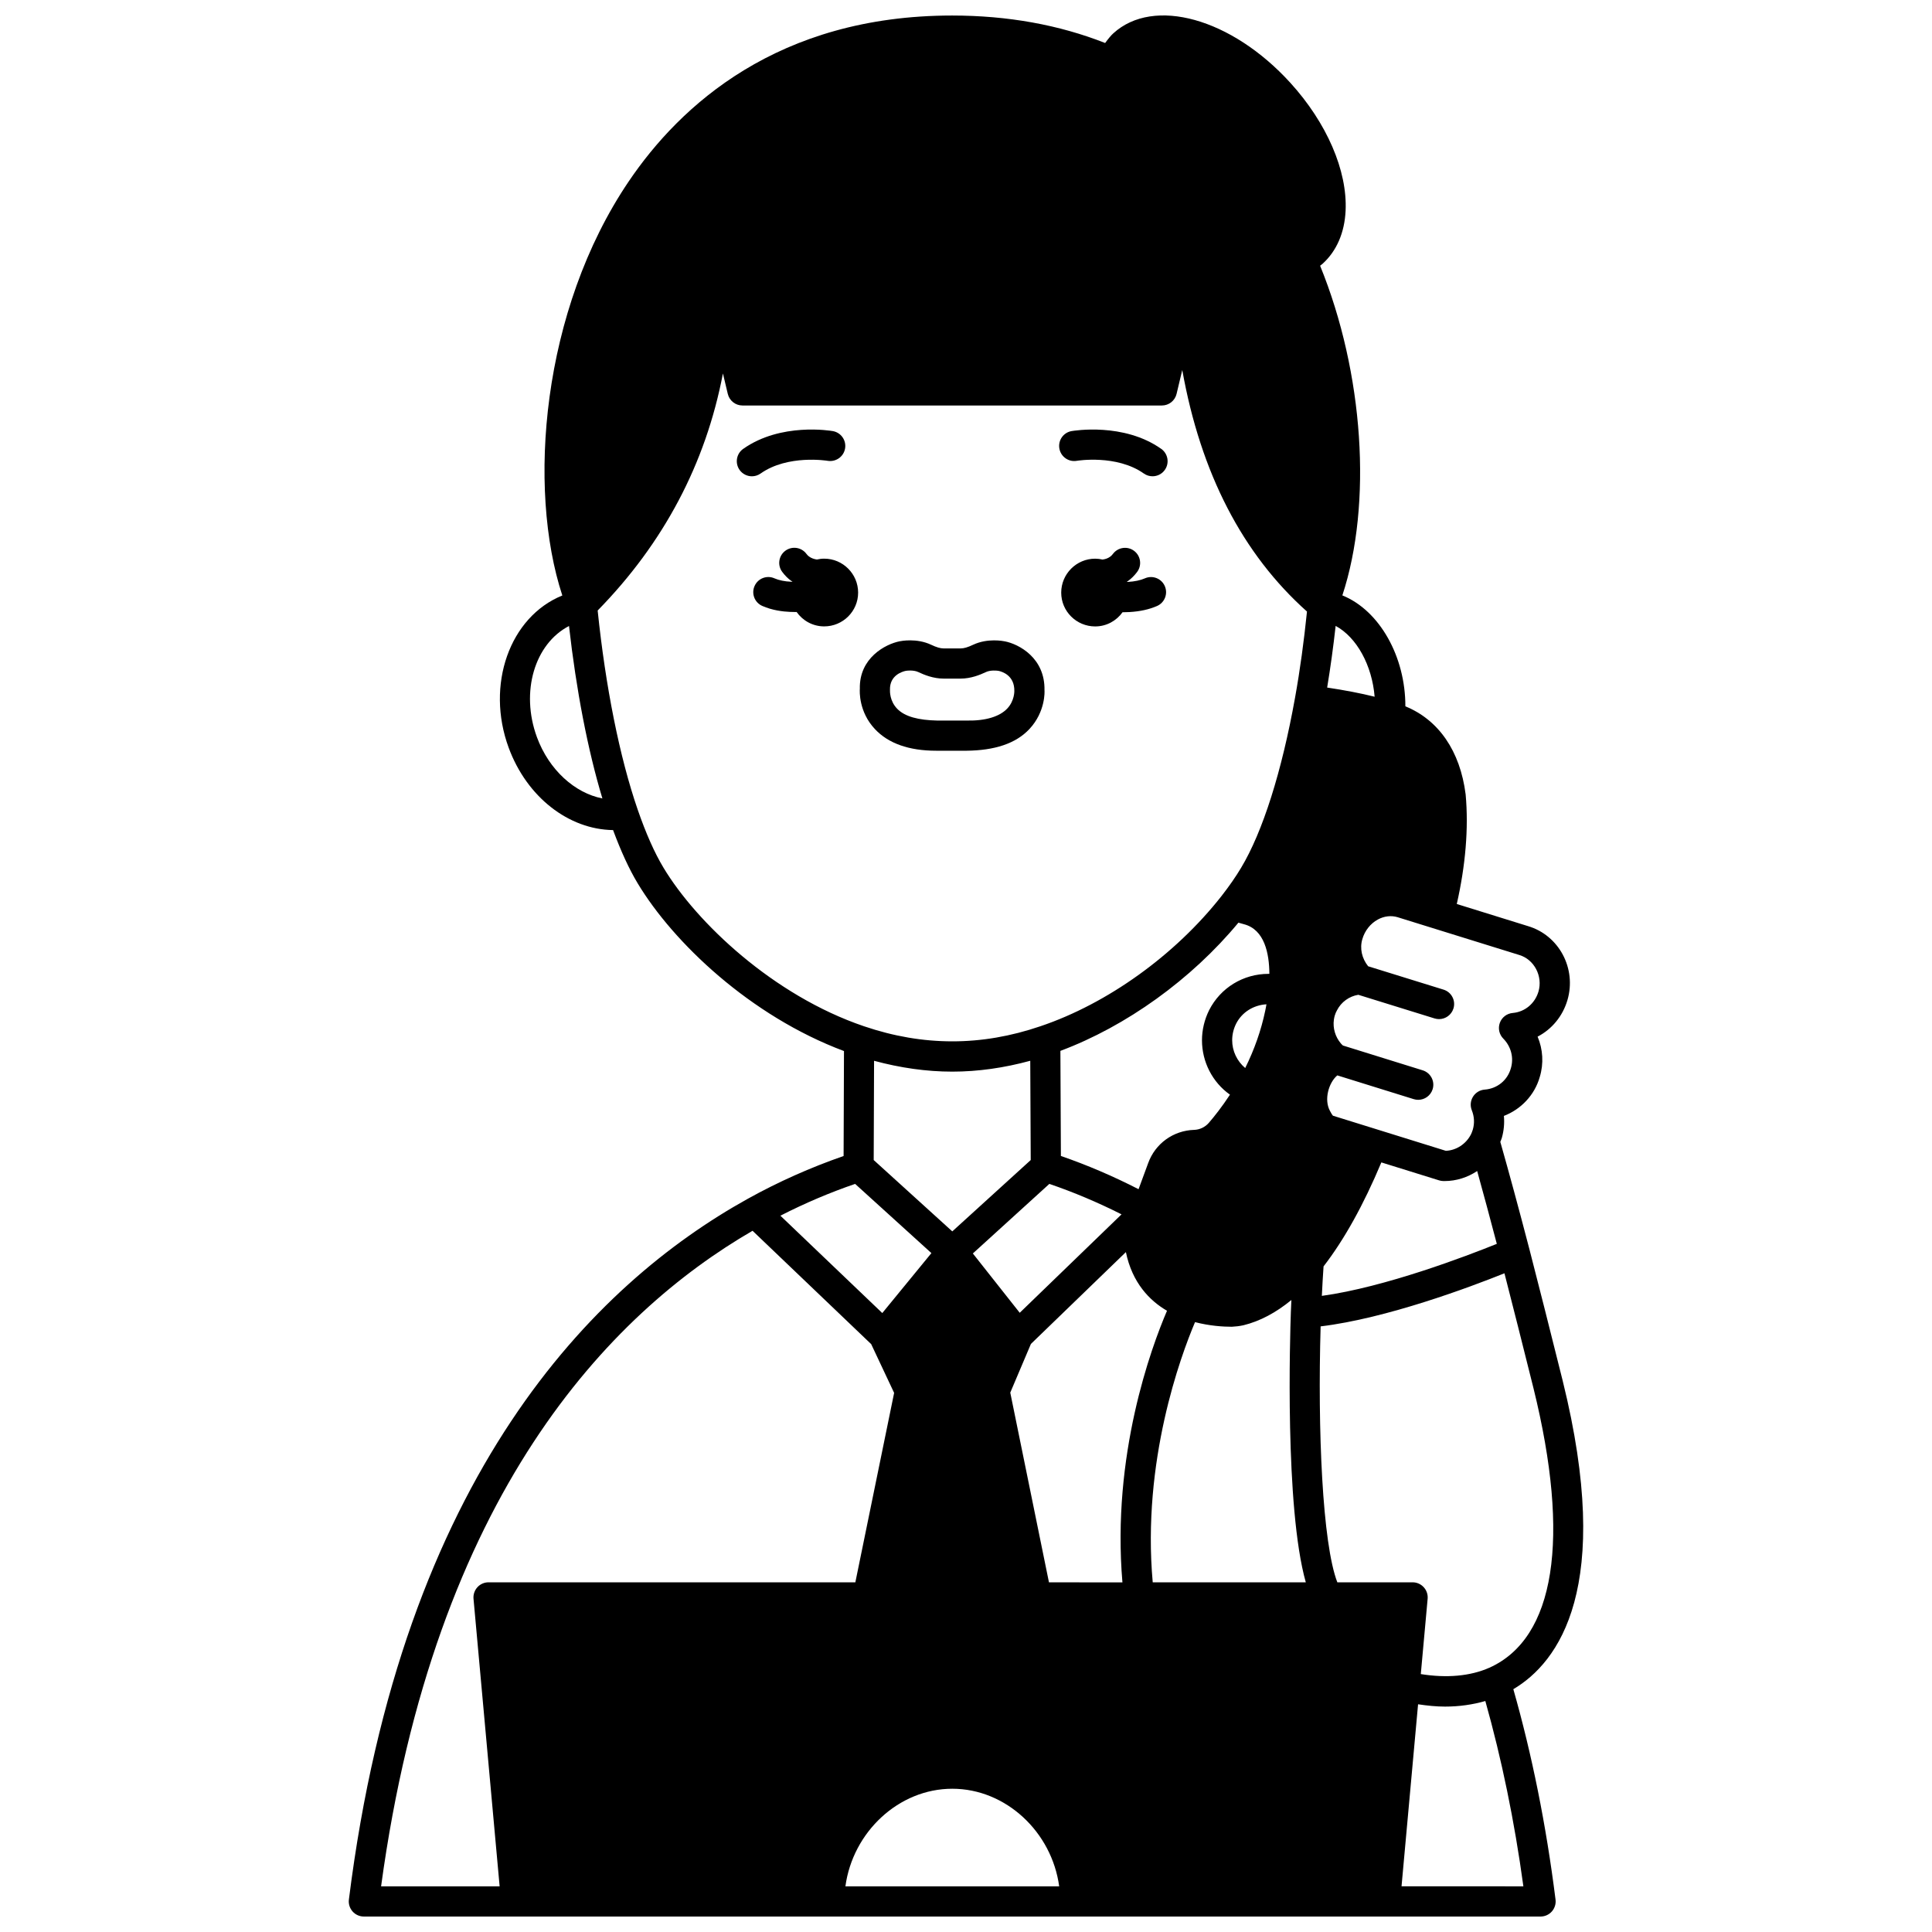 <?xml version="1.0" encoding="UTF-8"?>
<!-- Uploaded to: ICON Repo, www.iconrepo.com, Generator: ICON Repo Mixer Tools -->
<svg width="800px" height="800px" version="1.1" viewBox="144 144 512 512" xmlns="http://www.w3.org/2000/svg">
 <defs>
  <clipPath id="a">
   <path d="m236 148.09h328v503.81h-328z"/>
  </clipPath>
 </defs>
 <path d="m362.42 292.05c-0.668 0-1.316 0.09-1.945 0.227-0.695-0.102-1.438-0.32-2.094-0.812-0.219-0.156-0.449-0.391-0.68-0.695-1.32-1.766-3.824-2.125-5.598-0.801-1.766 1.324-2.125 3.832-0.801 5.594 0.727 0.973 1.547 1.785 2.363 2.363 0.109 0.078 0.215 0.117 0.324 0.191-0.004 0.016-0.008 0.031-0.016 0.047-0.098-0.004-0.18 0.008-0.277 0.004-1.711-0.066-3.293-0.391-4.457-0.902-2.023-0.906-4.383 0.016-5.273 2.035-0.895 2.023 0.02 4.383 2.039 5.273 2.644 1.172 5.473 1.508 7.332 1.582 0.5 0.023 1 0.035 1.5 0.035 0.094 0 0.176-0.012 0.27-0.012 1.621 2.305 4.285 3.82 7.309 3.82 4.957 0 8.996-4 8.996-8.957-0.004-4.953-4.035-8.992-8.992-8.992z"/>
 <path d="m447.43 297.26c-1.227 0.535-2.719 0.848-4.562 0.957-0.062 0.004-0.117-0.004-0.18 0-0.008-0.027-0.016-0.055-0.023-0.078 0.078-0.055 0.164-0.082 0.242-0.145 0.891-0.637 1.715-1.449 2.438-2.418 1.328-1.762 0.969-4.269-0.801-5.594-1.766-1.324-4.269-0.969-5.598 0.801-0.23 0.305-0.461 0.539-0.754 0.75-0.617 0.461-1.328 0.664-2.008 0.754-0.633-0.145-1.285-0.23-1.957-0.23-4.957 0-8.996 4.039-8.996 8.996 0 4.957 4.039 8.957 8.996 8.957 3.008 0 5.641-1.496 7.266-3.766 0.062 0 0.129 0.008 0.191 0.008 0.551 0 1.109-0.016 1.66-0.051 2.793-0.164 5.176-0.691 7.277-1.602 2.023-0.883 2.949-3.238 2.07-5.262-0.879-2.031-3.234-2.961-5.262-2.078z"/>
 <g clip-path="url(#a)">
  <path d="m558.14 509.95c-3.438-13.805-6.363-25.332-8.844-34.945-2.809-10.773-5.391-20.289-7.699-28.398 0.133-0.355 0.293-0.672 0.402-1.047 0.547-1.922 0.727-3.894 0.547-5.832 4.562-1.754 8.164-5.559 9.508-10.324 1.082-3.559 0.84-7.328-0.574-10.684 3.75-1.941 6.633-5.375 7.902-9.664 2.473-8.383-2.234-17.191-10.445-19.625l-18.875-5.863c2.301-10.125 3.172-20.066 2.348-29.043-1.465-11.543-7.16-19.738-15.973-23.34 0.031-13.117-6.801-25.395-16.699-29.398 7.984-24.234 5.672-58.969-5.894-87.363 0.227-0.188 0.457-0.34 0.664-0.531 3.707-3.363 5.812-8.215 6.09-14.035 0.508-10.605-4.973-23.285-14.656-33.926-15.582-17.105-36.207-22.84-46.891-13.105-0.621 0.543-1.414 1.531-2.176 2.57-12.207-4.809-25.812-7.281-40.531-7.281-46.277 0-72.16 23.906-85.727 43.965-23.137 34.207-26.918 81.328-17.594 109.73-13.957 5.66-20.344 23.691-14.223 40.328 4.824 13.117 15.906 21.684 27.672 21.844 2.062 5.555 4.242 10.324 6.516 14.102 9.422 15.672 29.812 35.145 54.676 44.457l-0.102 27.816c-8.652 3-17.207 6.785-25.461 11.371-40.414 22.453-91.531 72.902-105.64 185.68-0.145 1.137 0.211 2.277 0.973 3.144 0.754 0.859 1.852 1.352 3 1.352h311.83c1.148 0 2.238-0.492 3-1.352 0.754-0.863 1.113-2.008 0.969-3.144-2.481-19.793-6.266-38.496-11.184-55.754 12.035-7.137 26.629-26.914 13.09-81.703zm-19.422 76.004c-5.113 2.273-11.383 2.789-18.191 1.695l1.812-19.957c0.102-1.121-0.273-2.231-1.031-3.059-0.754-0.832-1.832-1.305-2.949-1.305h-19.953c-3.973-10.316-5.231-40.445-4.426-67.824 17.461-2.102 39.547-10.391 48.715-14.07 2.227 8.668 4.758 18.68 7.688 30.434 9.867 39.961 5.723 66.27-11.664 74.086zm-142.35-157.96c6.828 0 13.754-0.996 20.66-2.879l0.125 26.309-20.785 18.906-20.828-18.906 0.098-26.305c6.941 1.879 13.895 2.875 20.73 2.875zm139.1 26.34c1.621 5.816 3.367 12.309 5.203 19.301-7.969 3.215-29.59 11.484-46.367 13.785 0.129-2.68 0.277-5.289 0.453-7.812 5.465-7.074 10.609-16.324 15.316-27.559l15.301 4.758c0.348 0.109 0.711 0.168 1.078 0.18 0.137 0.004 0.273 0.004 0.41 0.004 3.09-0.004 6.062-0.969 8.605-2.656zm-113.38 3.41c6.41 2.188 12.816 4.887 19.129 8.07l-26.977 26.086-12.422-15.719zm-0.102 105.59-10.254-50.277 5.473-12.902 25.168-24.336c1.676 8.117 6.246 12.84 10.895 15.547-4.207 9.801-14.688 38.305-11.812 71.977l-19.469-0.004zm57.312-151.47c-1.086 5.203-2.883 10.289-5.305 15.176-2.148-1.816-3.453-4.484-3.453-7.363 0-1.523 0.355-3.008 1.043-4.387 1.551-3.047 4.606-4.941 8.039-5.137-0.102 0.562-0.188 1.117-0.324 1.711zm-29.812 151.47c-2.894-32.062 7.387-59.941 11.211-68.957 3.91 1.016 7.492 1.223 9.695 1.223h0.062c1.016-0.051 1.984-0.16 3.074-0.395 4.348-1.066 8.594-3.316 12.703-6.691-0.047 1.043-0.098 2.098-0.141 3.231-0.207 5.762-1.656 51.699 3.961 71.59zm22.711-174.82 1.434 0.406c5.508 1.398 6.734 7.805 6.766 13.16h-0.223c-6.688 0-12.711 3.676-15.734 9.609-1.242 2.488-1.902 5.25-1.902 7.984 0 5.738 2.766 11.129 7.394 14.41l0.023 0.016c-2.164 3.297-4.184 5.832-5.621 7.488-0.984 1.125-2.398 1.797-3.871 1.84-5.527 0.172-10.312 3.633-12.184 8.809l-2.547 6.914c-6.781-3.473-13.676-6.422-20.582-8.805l-0.133-27.852c17.457-6.523 34.723-18.945 47.18-33.98zm-101.58 69.23 20.215 18.34-13.016 15.887-27.004-25.801c6.481-3.312 13.113-6.133 19.805-8.426zm25.75 160.29c14.219 0 26.387 11.492 28.328 25.871l-56.652-0.004c1.945-14.379 14.105-25.867 28.324-25.867zm155.34-211.25c-0.938 3.168-3.609 5.391-6.82 5.664-1.543 0.133-2.875 1.145-3.41 2.598-0.535 1.453-0.184 3.082 0.906 4.191 2.074 2.102 2.852 5.098 2 7.902-0.891 3.16-3.613 5.367-6.934 5.617-1.266 0.098-2.414 0.793-3.086 1.875-0.672 1.078-0.793 2.414-0.32 3.594 0.668 1.676 0.758 3.406 0.281 5.094-0.145 0.488-0.348 0.973-0.492 1.281-1.316 2.582-3.898 4.258-6.668 4.375l-29.926-9.305c-0.203-0.25-0.473-0.652-0.789-1.285-1.633-2.992-0.32-7.5 1.953-9.398l20.254 6.297c0.395 0.121 0.797 0.18 1.188 0.18 1.703 0 3.281-1.094 3.82-2.812 0.656-2.106-0.523-4.352-2.633-5.008l-21.141-6.574c-0.176-0.168-0.344-0.312-0.539-0.539-1.492-1.762-2.168-4.07-1.859-6.293 0.055-0.379 0.137-0.758 0.215-1.043 0.191-0.609 0.336-0.969 0.598-1.434 1.129-2.234 3.269-3.746 5.66-4.133l20.211 6.266c0.395 0.121 0.793 0.18 1.184 0.18 1.703 0 3.285-1.098 3.82-2.816 0.656-2.106-0.523-4.352-2.637-5l-19.969-6.188c-1.66-2.074-2.285-4.738-1.527-7.231 0.648-2.215 2.141-4.094 4.09-5.156 1.676-0.914 3.543-1.129 5.238-0.617l32.238 10.012c3.965 1.172 6.297 5.621 5.094 9.707zm-43.414-78.145c-3.766-0.938-7.992-1.742-12.582-2.43 0.879-5.305 1.629-10.762 2.25-16.34 5.625 3.039 9.656 10.5 10.332 18.77zm-222 10.723c-4.422-12.023-0.602-24.746 8.5-29.465 1.922 17.023 4.984 32.895 8.848 45.699-7.332-1.438-14.16-7.578-17.348-16.234zm33.539 34.586c-2.371-3.934-4.672-9.117-6.84-15.398-4.773-13.828-8.512-32.512-10.605-52.758 17.477-17.852 28.629-38.891 33.195-62.82l1.289 5.414c0.43 1.801 2.035 3.074 3.891 3.074h111.15c1.852 0 3.461-1.27 3.891-3.074l1.508-6.332c4.894 27.367 16 48.793 33.051 64.012-0.805 7.848-1.844 15.531-3.16 22.816-3.508 19.582-8.582 35.59-14.297 45.086-1.367 2.301-3.125 4.84-5.223 7.527-12.25 15.59-30.176 28.477-47.969 34.473-15.629 5.336-31.07 5.332-46.762-0.004-24.059-8.168-44.398-27.508-53.121-42.016zm23.598 96.215 31.445 30.047 6.078 12.918-10.277 50.199h-97.211c-1.125 0-2.195 0.473-2.949 1.301-0.754 0.832-1.133 1.938-1.031 3.062l6.922 76.207h-31.414c14.133-103.95 60.621-151.79 98.438-173.73zm171.99 173.73 4.383-48.242c2.426 0.363 4.824 0.613 7.141 0.613 3.766 0 7.34-0.516 10.684-1.477 4.301 15.289 7.715 31.73 10.082 49.109z"/>
 </g>
 <path d="m363.33 266.12c2.164 0.363 4.238-1.074 4.621-3.246 0.383-2.176-1.07-4.25-3.246-4.629-0.555-0.098-13.789-2.328-23.75 4.711-1.805 1.27-2.231 3.766-0.961 5.574 0.781 1.098 2.016 1.691 3.269 1.691 0.797 0 1.602-0.238 2.305-0.734 7.211-5.09 17.656-3.383 17.762-3.367z"/>
 <path d="m429.36 266.12c0.102-0.02 10.555-1.73 17.762 3.363 0.699 0.496 1.508 0.734 2.305 0.734 1.254 0 2.492-0.586 3.269-1.691 1.27-1.805 0.844-4.297-0.961-5.574-9.965-7.035-23.195-4.801-23.75-4.711-2.172 0.379-3.617 2.441-3.242 4.617 0.379 2.176 2.43 3.641 4.617 3.262z"/>
 <path d="m392.08 342.95h0.363 7.727c7.363-0.082 13-1.867 16.629-5.742 4.309-4.598 4.035-10.066 4-10.289 0.18-8.574-6.812-12.23-10.477-12.949-0.461-0.094-4.59-0.91-8.434 0.898-1.418 0.672-2.445 0.973-3.328 0.973h-4.477c-0.879 0-1.902-0.301-3.332-0.977-3.832-1.805-7.965-0.992-8.359-0.91-3.727 0.738-10.719 4.398-10.527 12.578-0.047 0.609-0.324 6.078 3.988 10.676 3.562 3.812 9.035 5.742 16.227 5.742zm-8.109-21.156c0.219-0.043 0.672-0.098 1.207-0.098 0.68 0 1.5 0.09 2.156 0.395 1.582 0.75 4 1.746 6.75 1.746h4.477c2.75 0 5.164-0.996 6.742-1.742 1.172-0.547 2.871-0.395 3.352-0.305 0.992 0.223 4.223 1.234 4.152 5.348 0 0.023 0.062 2.566-1.852 4.606-2.008 2.148-5.727 3.312-10.754 3.211h-7.793c-5.039-0.105-8.621-1.039-10.645-3.125-2.012-2.078-1.926-4.641-1.914-5.078-0.082-3.727 3.148-4.738 4.121-4.957z"/>
</svg>